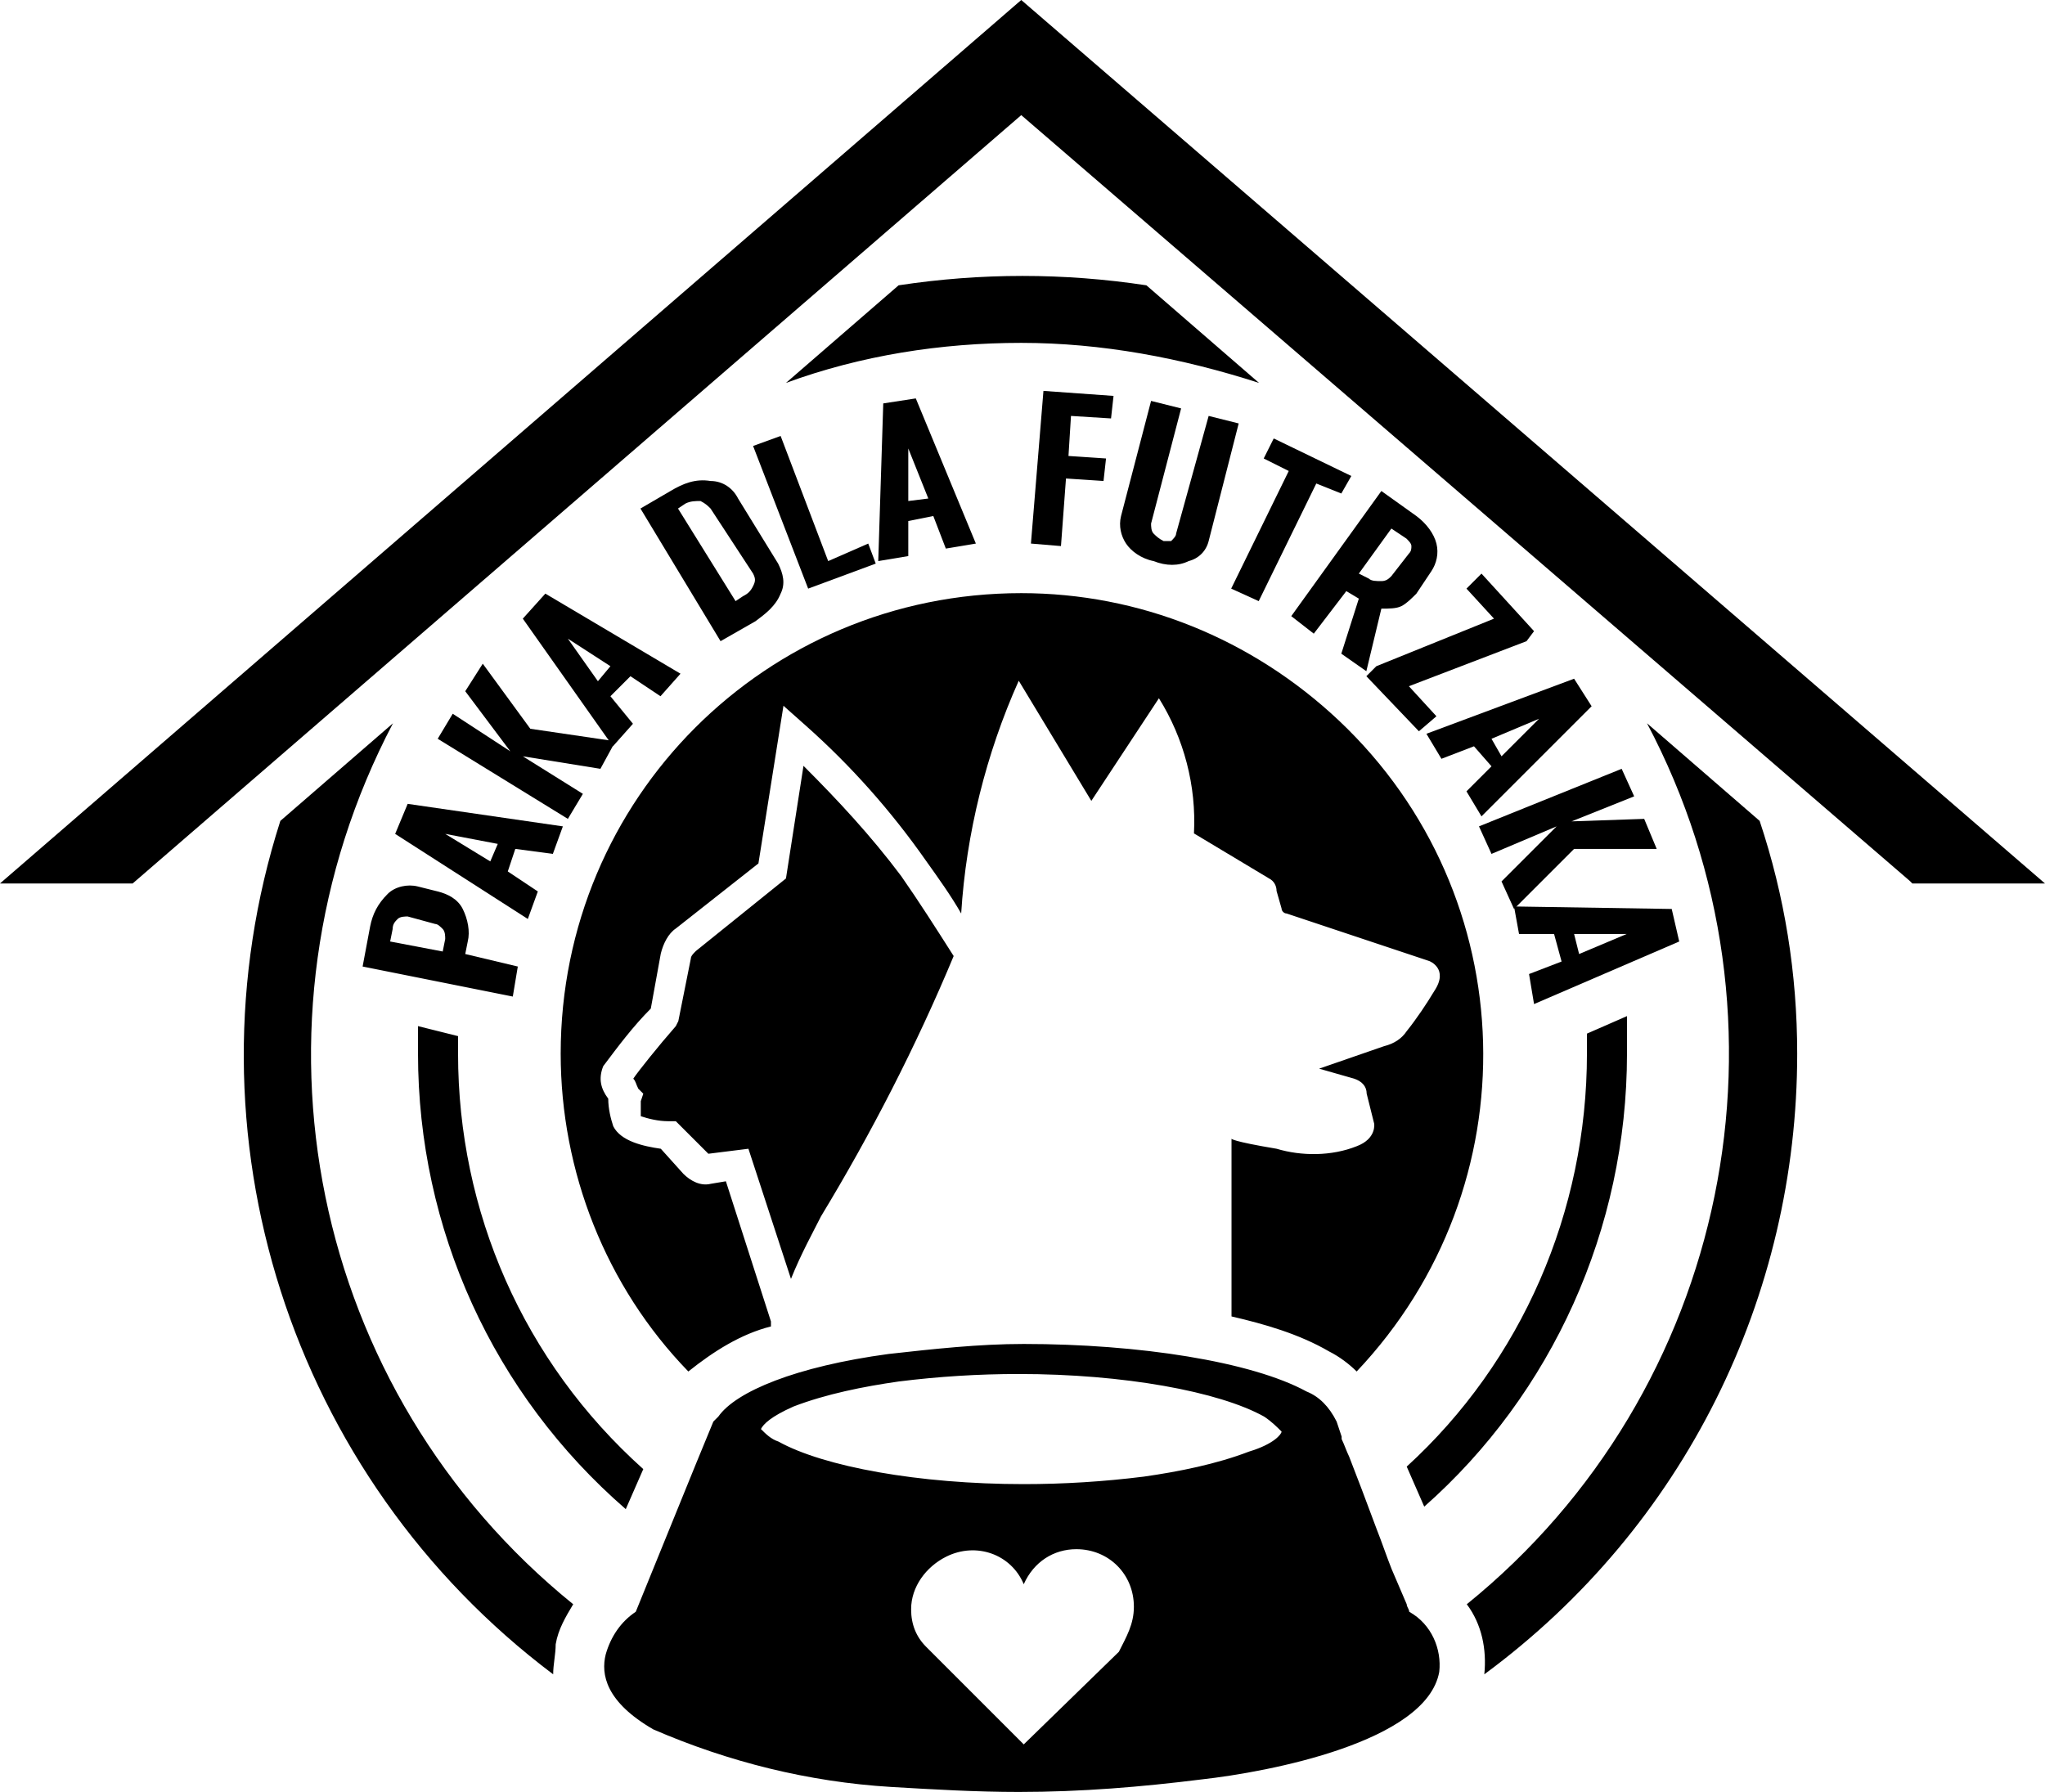 <?xml version="1.0" encoding="utf-8"?>
<!-- Generator: Adobe Illustrator 24.2.1, SVG Export Plug-In . SVG Version: 6.00 Build 0)  -->
<svg version="1.1" id="Warstwa_1" xmlns="http://www.w3.org/2000/svg" xmlns:xlink="http://www.w3.org/1999/xlink" x="0px" y="0px"
	 viewBox="0 0 81.7 71.6" style="enable-background:new 0 0 81.7 71.6;" xml:space="preserve">
<g transform="translate(0)">
	<path d="M40.8,13.7c-3.2,0-6.4,0.5-9.4,1.6l4.5-3.9c3.3-0.5,6.6-0.5,9.9,0l4.5,3.9C47.2,14.3,44,13.7,40.8,13.7L40.8,13.7z M40.8,0
		L0,35.3h5.3L40.8,4.6l35.5,30.6l0.1,0.1h5.3L40.8,0z M65,42.1c0-0.5,0-1,0-1.5l-1.6,0.7v0.8c0,6.3-2.6,12.3-7.2,16.5l0.7,1.6
		C62,55.7,65,49.1,65,42.1z M18.3,42.1v-0.7L16.7,41c0,0.4,0,0.7,0,1.1c0,7,3,13.6,8.3,18.2l0.7-1.6C20.9,54.4,18.3,48.4,18.3,42.1
		L18.3,42.1z M32.1,30.6l-0.7,4.5L27.8,38c-0.1,0.1-0.2,0.2-0.2,0.3l-0.5,2.5L27,41c-0.7,0.8-1.5,1.8-1.7,2.1
		c0.1,0.1,0.1,0.2,0.2,0.4l0.2,0.2l-0.1,0.3c0,0.2,0,0.4,0,0.6c0.3,0.1,0.7,0.2,1.1,0.2H27l1.3,1.3l1.6-0.2l1.7,5.2
		c0.4-1,0.9-1.9,1.2-2.5c2-3.3,3.8-6.8,5.3-10.4c-0.7-1.1-1.4-2.2-2.1-3.2C34.8,33.4,33.5,32,32.1,30.6L32.1,30.6z M40.8,23.7
		c-10.2,0-18.4,8.2-18.4,18.4c0,4.7,1.8,9.3,5.1,12.7c1-0.8,2.1-1.5,3.3-1.8c0-0.1,0-0.1,0-0.2L29,47.2l-0.6,0.1
		c-0.4,0.1-0.8-0.1-1.1-0.4l-0.9-1c-0.7-0.1-1.6-0.3-1.9-0.9c-0.1-0.3-0.2-0.7-0.2-1.1c-0.3-0.4-0.4-0.8-0.2-1.3
		c0.6-0.8,1.2-1.6,1.9-2.3l0.4-2.2c0.1-0.4,0.3-0.8,0.6-1l3.3-2.6l1-6.3l0.9,0.8c1.8,1.6,3.4,3.4,4.8,5.4c0.5,0.7,1,1.4,1.4,2.1
		c0.2-3.2,1-6.4,2.3-9.3l2.9,4.8l2.7-4.1c1,1.6,1.5,3.5,1.4,5.4l3,1.8c0.2,0.1,0.3,0.3,0.3,0.5l0.2,0.7c0,0.1,0.1,0.2,0.2,0.2
		l5.7,1.9c0,0,0.8,0.3,0.2,1.2c-0.3,0.5-0.7,1.1-1.1,1.6c-0.2,0.3-0.5,0.5-0.9,0.6l-2.6,0.9l1.4,0.4c0.3,0.1,0.5,0.3,0.5,0.6
		l0.3,1.2c0,0,0.1,0.6-0.7,0.9c-1,0.4-2.2,0.4-3.2,0.1c-1.8-0.3-1.8-0.4-1.8-0.4l0,7.1c1.3,0.3,2.7,0.7,3.9,1.4
		c0.4,0.2,0.8,0.5,1.1,0.8c7-7.4,6.7-19-0.7-26C50,25.5,45.5,23.7,40.8,23.7L40.8,23.7z M22.2,65.7c0.1-0.6,0.4-1.1,0.7-1.6
		c-10.5-8.5-13.5-23.2-7.2-35.2l-4.5,3.9c-4,12.5,0.4,26.2,10.9,34.1C22.1,66.5,22.2,66.1,22.2,65.7z M71.8,42.1
		c0-3.2-0.5-6.3-1.5-9.3l-4.5-3.9c6.3,11.9,3.3,26.7-7.2,35.2c0.6,0.8,0.8,1.8,0.7,2.8C67.3,61,71.8,51.8,71.8,42.1z M57.5,66.8
		c-0.5,2.8-6.8,4-9.5,4.3c-2.4,0.3-4.8,0.5-7.3,0.5c-1.7,0-3.4-0.1-5.1-0.2c-3.3-0.2-6.5-1-9.5-2.3c-1.9-1.1-2.1-2.2-1.9-3
		c0.2-0.7,0.6-1.3,1.2-1.7l2.4-5.9l0.7-1.7l0,0l0.1-0.1v0l0.1-0.1l0,0c0.7-1,3.1-2,6.8-2.5c1.8-0.2,3.6-0.4,5.4-0.4
		c4.6,0,9.1,0.7,11.3,1.9c0.5,0.2,0.9,0.6,1.2,1.2l0,0l0.2,0.6l0,0.1c0.1,0.2,0.2,0.5,0.3,0.7l0.5,1.3l0.6,1.6
		c0.2,0.5,0.4,1.1,0.6,1.6l0.6,1.4c0,0.1,0.1,0.2,0.1,0.3C57.2,64.9,57.6,65.9,57.5,66.8L57.5,66.8z M45.3,64.2c0-1.3-1-2.3-2.3-2.3
		c-0.9,0-1.7,0.5-2.1,1.4c-0.5-1.2-1.9-1.7-3.1-1.1c-0.8,0.4-1.4,1.2-1.4,2.1c0,0.6,0.2,1.1,0.6,1.5c0.1,0.1,0.2,0.2,0.3,0.3
		l3.6,3.6l3.8-3.7l0,0C45,65.4,45.3,64.9,45.3,64.2L45.3,64.2z M51.2,57.2c-0.2-0.2-0.4-0.4-0.7-0.6c-1.8-1-5.6-1.7-9.8-1.7l0,0
		c-1.6,0-3.2,0.1-4.8,0.3c-1.4,0.2-2.9,0.5-4.2,1c-0.9,0.4-1.2,0.7-1.3,0.9c0.2,0.2,0.4,0.4,0.7,0.5c1.8,1,5.6,1.7,9.8,1.7
		c1.6,0,3.2-0.1,4.8-0.3c1.4-0.2,2.9-0.5,4.2-1C50.9,57.7,51.2,57.3,51.2,57.2L51.2,57.2z"/>
	<g transform="translate(13.587 14.619)">
		<path d="M1.2,22.4c0.1-0.5,0.3-0.9,0.7-1.3c0.3-0.3,0.8-0.4,1.2-0.3L3.9,21c0.4,0.1,0.8,0.3,1,0.7c0.2,0.4,0.3,0.9,0.2,1.3L5,23.5
			L7.1,24l-0.2,1.2l-6-1.2L1.2,22.4z M2.7,22c-0.1,0-0.3,0-0.4,0.1c-0.1,0.1-0.2,0.2-0.2,0.4L2,23l2.1,0.4l0.1-0.5
			c0-0.1,0-0.3-0.1-0.4c-0.1-0.1-0.2-0.2-0.3-0.2L2.7,22z"/>
		<path d="M6.7,20.2L7.9,21l-0.4,1.1l-5.3-3.4l0.5-1.2l6.2,0.9l-0.4,1.1L7,19.3L6.7,20.2z M4.2,18.7L6,19.8l0.3-0.7L4.2,18.7z"/>
		<path d="M7.3,15.6l2.4,1.5l-0.6,1l-5.2-3.2l0.6-1l2.3,1.5L5,13l0.7-1.1l1.9,2.6L11,15l-0.6,1.1L7.3,15.6z"/>
		<path d="M10.8,13.2l0.9,1.1l-0.8,0.9l-3.6-5.1l0.9-1l5.4,3.2l-0.8,0.9l-1.2-0.8L10.8,13.2z M9.1,10.9l1.2,1.7l0.5-0.6L9.1,10.9z"
			/>
		<path d="M13.2,5c0.5-0.3,1-0.5,1.6-0.4c0.5,0,0.9,0.3,1.1,0.7l1.6,2.6c0.2,0.4,0.3,0.8,0.1,1.2c-0.2,0.5-0.6,0.8-1,1.1l-1.4,0.8
			L12,5.7L13.2,5z M14.8,5.7c-0.1-0.1-0.2-0.2-0.4-0.3c-0.2,0-0.4,0-0.6,0.1l-0.3,0.2l2.3,3.7l0.3-0.2c0.2-0.1,0.3-0.2,0.4-0.4
			c0.1-0.2,0.1-0.3,0-0.5L14.8,5.7z"/>
		<path d="M21.1,7.1l0.3,0.8l-2.7,1l-2.2-5.7l1.1-0.4l1.9,5L21.1,7.1z"/>
		<path d="M22.7,6.2v1.4l-1.2,0.2l0.2-6.3L23,1.3l2.4,5.8l-1.2,0.2L23.7,6L22.7,6.2z M22.7,3.3v2.1l0.8-0.1L22.7,3.3z"/>
		<path d="M29.1,3.6l1.5,0.1l-0.1,0.9L29,4.5l-0.2,2.7l-1.2-0.1l0.5-6.1l2.8,0.2l-0.1,0.9l-1.6-0.1L29.1,3.6z"/>
		<path d="M34.7,7c-0.1,0.4-0.4,0.7-0.8,0.8C33.5,8,33,8,32.5,7.8c-0.5-0.1-0.9-0.4-1.1-0.7c-0.2-0.3-0.3-0.7-0.2-1.1l1.2-4.6
			l1.2,0.3l-1.2,4.6c0,0.1,0,0.3,0.1,0.4c0.1,0.1,0.2,0.2,0.4,0.3C32.9,7,33.1,7,33.2,7c0.1-0.1,0.2-0.2,0.2-0.3L34.7,2l1.2,0.3
			L34.7,7z"/>
		<path d="M39,4.7l-2.3,4.7l-1.1-0.5l2.3-4.7l-1-0.5l0.4-0.8l3.1,1.5L40,5.1L39,4.7z"/>
		<path d="M40.2,9l-1.3,1.7L38,10l3.6-5l1.4,1c0.4,0.3,0.7,0.7,0.8,1.1c0.1,0.4,0,0.8-0.2,1.1L43,9.1c-0.2,0.2-0.4,0.4-0.6,0.5
			c-0.2,0.1-0.5,0.1-0.8,0.1L41,12.2l-1-0.7l0.7-2.2L40.2,9z M41.1,8.5c0.1,0.1,0.3,0.1,0.5,0.1c0.2,0,0.3-0.1,0.4-0.2l0.7-0.9
			c0.1-0.1,0.1-0.2,0.1-0.3c0-0.1-0.1-0.2-0.2-0.3L42,6.5l-1.3,1.8L41.1,8.5z"/>
		<path d="M42.7,12.8l1.1,1.2l-0.7,0.6l-2.1-2.2l0.4-0.4l4.7-1.9L45,8.9l0.6-0.6l2.1,2.3L47.4,11L42.7,12.8z"/>
		<path d="M45.3,15.2L44,15.7l-0.6-1l5.9-2.2l0.7,1.1l-4.4,4.4l-0.6-1l1-1L45.3,15.2z M47.9,14.1L46,14.9l0.4,0.7L47.9,14.1z"/>
		<path d="M48.6,18.4L46,19.5l-0.5-1.1l5.7-2.3l0.5,1.1l-2.5,1l2.9-0.1l0.5,1.2h-3.3l-2.4,2.4l-0.5-1.1L48.6,18.4z"/>
		<path d="M48.5,22.7h-1.4l-0.2-1.1l6.3,0.1l0.3,1.3l-5.8,2.5l-0.2-1.2l1.3-0.5L48.5,22.7z M51.4,22.7h-2.1l0.2,0.8L51.4,22.7z"/>
	</g>
</g>
</svg>

